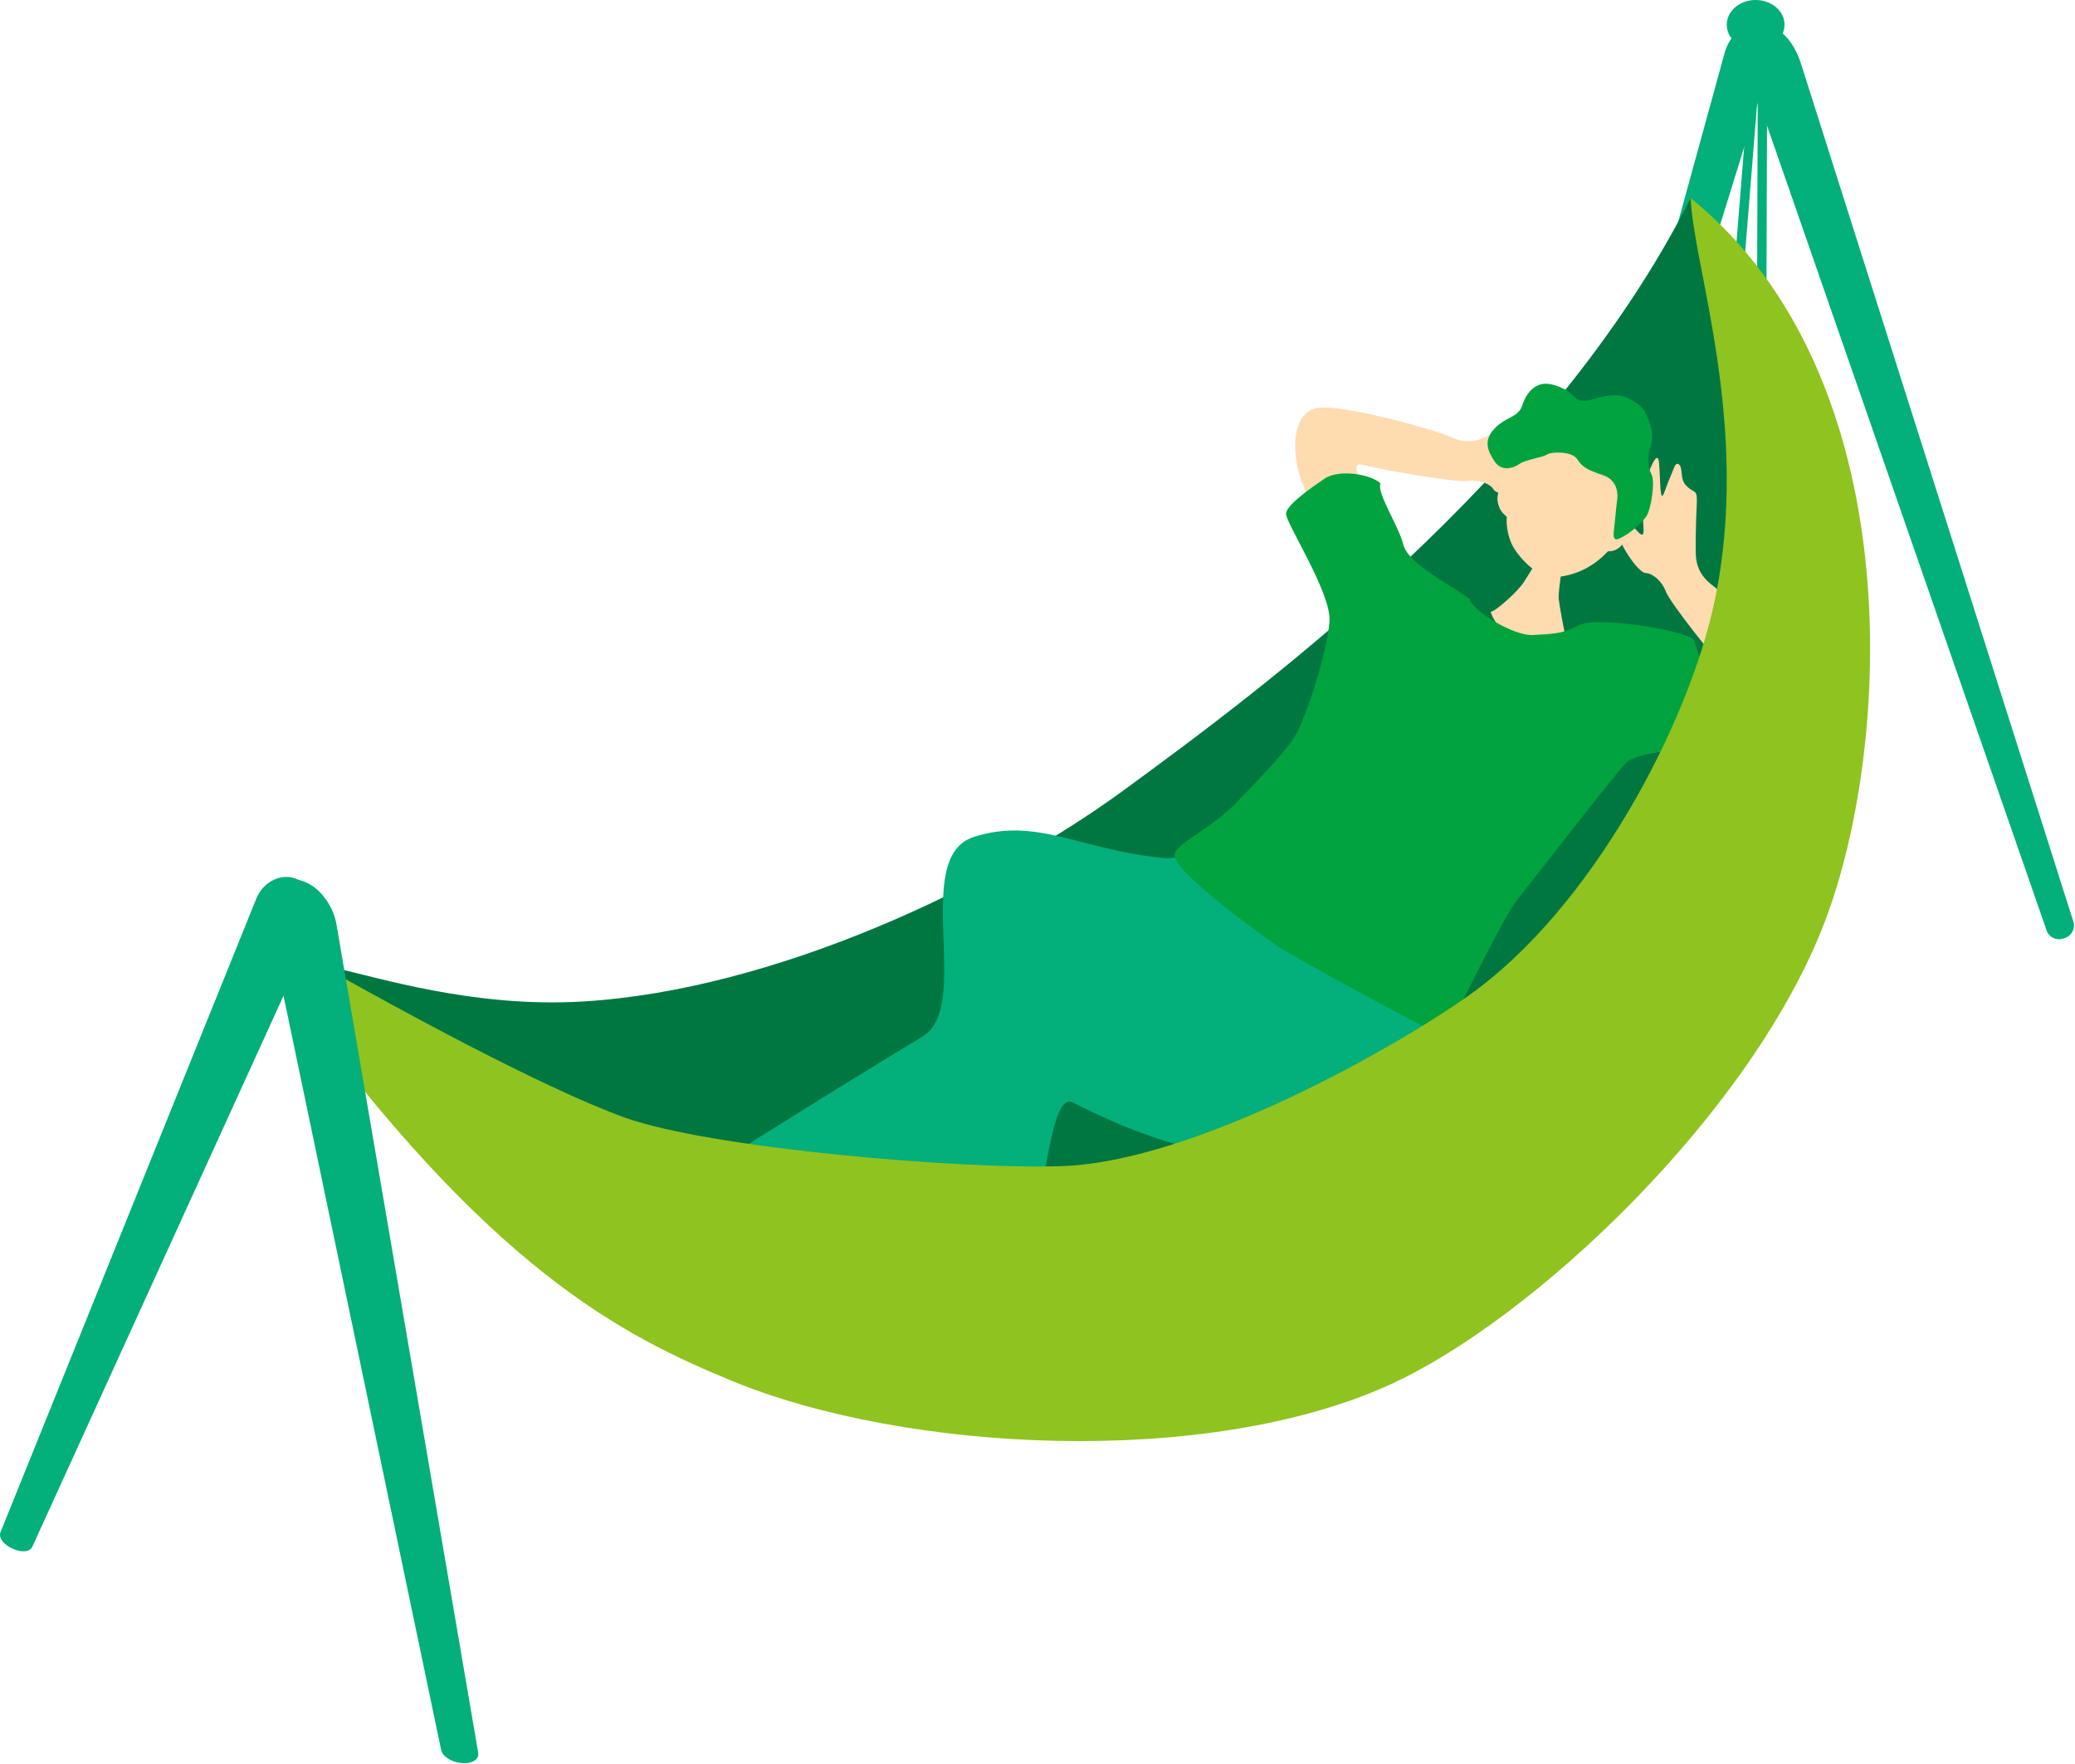 <?xml version="1.0" encoding="UTF-8" standalone="no"?><!DOCTYPE svg PUBLIC "-//W3C//DTD SVG 1.1//EN" "http://www.w3.org/Graphics/SVG/1.1/DTD/svg11.dtd"><svg width="100%" height="100%" viewBox="0 0 1327 1128" version="1.1" xmlns="http://www.w3.org/2000/svg" xmlns:xlink="http://www.w3.org/1999/xlink" xml:space="preserve" xmlns:serif="http://www.serif.com/" style="fill-rule:evenodd;clip-rule:evenodd;stroke-linejoin:round;stroke-miterlimit:2;"><path d="M996.067,454.343l-0.912,-0.262c-3.919,-1.138 -6.407,-4.688 -5.519,-7.932l113.219,-412.056c3.143,-11.444 11.968,-19.237 19.531,-17.044l1.756,0.513c7.569,2.194 10.813,13.487 7.3,24.825l-126.444,408.219c-0.993,3.212 -5.006,4.875 -8.931,3.737" style="fill:#03af7a;fill-rule:nonzero;"/><path d="M1319.5,600.139l1.012,-0.338c4.369,-1.444 6.838,-6.112 5.463,-10.431l-174.325,-549.006c-4.838,-15.25 -15.788,-25.744 -24.213,-22.963l-1.956,0.65c-8.425,2.788 -10.925,17.725 -5.669,32.838l189.057,544.137c1.487,4.281 6.262,6.556 10.631,5.113" style="fill:#03af7a;fill-rule:nonzero;"/><path d="M1074.24,162.751l-5.012,-6.5l48.831,-148.081l5.012,6.5l-48.831,148.081Z" style="fill:#03af7a;fill-rule:nonzero;"/><path d="M1091.3,176.921l-5.525,-4.587l34.456,-163.207l5.525,4.588l-34.456,163.206Z" style="fill:#03af7a;fill-rule:nonzero;"/><path d="M1113.97,187.327l-5.912,-1.869l14.069,-174.719l5.912,1.875l-14.069,174.713Z" style="fill:#03af7a;fill-rule:nonzero;"/><path d="M1129.67,189.637l-5.988,-0.075l0.581,-176.925l5.988,0.075l-0.581,176.925Z" style="fill:#03af7a;fill-rule:nonzero;"/><path d="M1081.22,126.652c-90.907,179.762 -277.432,316.206 -361.569,377.912c-84.3,61.825 -224.156,128.6 -347.275,135.844c-138.906,8.169 -242.75,-77.719 -142.994,31.663c116.438,127.675 249.588,161.418 404.25,155.156c154.663,-6.269 488.356,-230.425 506.825,-365.219c18.475,-134.794 7.925,-227.825 -59.237,-335.356" style="fill:#007741;fill-rule:nonzero;"/><path d="M930.06,632.918c3.043,10.581 -23.125,42.375 -42.2,59.7c-19.082,17.325 -54.832,87.144 -201.519,12.469c-15.075,-7.675 -16.306,54.737 -35.025,122.169c-8.331,30.006 -31.9,28.118 -55.731,20.768c-13.4,-4.131 -24.019,-14.025 -19.582,-42.418c4.444,-28.394 13.675,-40.488 12.663,-50.819c-0.656,-6.65 -60.006,38.075 -77.881,48.944c-17.882,10.868 -58.35,36.475 -81.125,42.256c-22.782,5.787 -46.45,-25.038 -35.369,-55.944c4.225,-11.781 36.437,-29.644 53.512,-39.544c16.2,-9.387 75.819,-47.693 142.263,-87.762c32.125,-19.369 -7.831,-114.506 32.631,-127.544c40.219,-12.962 67.575,8.044 120.575,13.363c26.663,2.675 42.394,-29.344 55.663,-24.375c13.268,4.968 122.225,93.731 131.125,108.737" style="fill:#03af7a;fill-rule:nonzero;"/><path d="M1021.44,442.766c0.881,-8.831 98.125,2.956 85.8,-10.056c-9.819,-10.35 -38.956,-46.844 -41.887,-54.431c-2.925,-7.582 -9.025,-11.8 -12.969,-11.85c-3.938,-0.05 -15.256,-15.125 -18.606,-27.044c-3.357,-11.913 -2.432,-18.125 6.206,-8.038c8.644,10.082 11.75,15.032 11.012,5.263c-0.737,-9.769 -0.475,-22.694 1.182,-28.106c1.662,-5.413 8,-23.307 8.881,-12.025c0.887,11.287 0.406,26.418 3.319,18.262c2.918,-8.156 5.637,-13.887 6.487,-16.375c0.85,-2.494 3.863,-3.006 4.438,2.844c0.568,5.844 0.981,7.775 4.781,10.9c3.806,3.125 5.544,0.769 5.006,10.881c-0.544,10.113 -0.906,28.738 -0.481,33.069c0.425,4.331 1.575,11.65 11.006,18.6c9.425,6.95 51.019,49.887 56.781,64.831c6.35,16.45 -17.887,30.288 -39.618,32.5c-18.288,1.863 -62.444,11.519 -73.188,11.625c-6.144,0.063 -18.15,-40.85 -18.15,-40.85" style="fill:#ffdbb0;fill-rule:nonzero;"/><path d="M903.341,377.079c7.313,-5.032 -49.9,-84.544 -32.562,-80.013c13.806,3.606 59.825,11.538 67.887,10.45c8.057,-1.094 14.688,2.219 16.632,5.644c1.943,3.431 20.606,6.075 32.662,3.269c12.056,-2.807 17.056,-6.613 4.056,-9.319c-13.006,-2.706 -18.837,-3.044 -9.925,-7.106c8.919,-4.069 20.113,-10.532 24.057,-14.594c3.937,-4.056 16.562,-18.238 6.25,-13.575c-10.313,4.662 -23.338,12.387 -17.6,5.9c5.737,-6.494 9.45,-11.638 11.225,-13.581c1.768,-1.944 0.768,-4.832 -4.632,-2.513c-5.4,2.319 -7.287,2.888 -11.862,1.063c-4.569,-1.825 -3.344,-4.482 -11.944,0.868c-8.594,5.344 -24.737,14.644 -28.737,16.363c-4,1.712 -10.969,4.231 -21.6,-0.675c-10.638,-4.913 -68.307,-20.644 -84.175,-18.494c-17.475,2.375 -17.913,30.281 -9.375,50.381c7.187,16.919 20.012,60.263 25.1,69.725c2.912,5.413 44.543,-3.793 44.543,-3.793" style="fill:#ffdbb0;fill-rule:nonzero;"/><path d="M981.823,360.19c1.093,0.387 15.056,6.594 16.468,6.944c-0.325,2.656 -1.762,12.306 -1.468,15.8c0.3,3.493 4.075,24.243 4.906,26.237c-21.013,8.838 -42.475,-0.962 -48.463,-17.875c3.407,-0.481 17.944,-13.631 21.294,-19.137c2.45,-4.038 6.681,-10.332 7.263,-11.969" style="fill:#ffdbb0;fill-rule:nonzero;"/><path d="M1036.35,338.332c10.019,-23.512 12.519,-55.068 -16.587,-65.431c-29.106,-10.362 -48.931,17.094 -56.031,41.65c-0.869,-1.85 -4.113,-3.369 -5.519,0.575c-0.656,1.844 -0.931,5.213 0.375,8.681c1.512,4.019 3.669,5.313 5.031,6.644c-0.55,6.588 1.238,13.375 3.219,17.55c2.85,6 11.25,16.194 20.656,19.831c7.513,2.907 19.356,-0.5 26.175,-4.081c6.419,-3.369 10.881,-7.212 14.613,-11.194c1.887,-0.175 3.956,0.132 7.35,-2.468c1.55,-1.188 4.662,-5.757 4.775,-8.232c0.143,-3.1 -3.032,-4.012 -4.057,-3.525" style="fill:#ffdbb0;fill-rule:nonzero;"/><path d="M1008.65,255.237c3.206,1.375 4.994,1.55 11.431,-0.319c6.444,-1.862 13.7,-3.437 20.319,-0.619c6.619,2.819 10.531,6.757 12.119,10.094c1.581,3.331 5.868,12.713 3.293,20.575c-2.568,7.869 -2.062,13.588 0.388,18.388c2.444,4.8 -0.394,22.5 -3.3,26.781c-2.913,4.275 -9.844,10.125 -13.606,12.25c-3.757,2.125 -8.088,5.2 -7.244,-2.35c0.837,-7.556 1.65,-16.969 2.131,-20.263c0.481,-3.293 0.806,-12.65 -9.106,-15.95c-9.913,-3.3 -13.181,-5.156 -16.45,-10.25c-3.269,-5.087 -16.281,-4.875 -19.281,-2.937c-3,1.937 -13.625,3.231 -17.325,5.844c-3.707,2.606 -11.475,5.618 -16.15,-1.363c-4.675,-6.981 -7.363,-13.712 0.231,-21.4c7.587,-7.694 14.794,-6.519 17.437,-14.587c2.638,-8.063 8.719,-16.063 19.469,-13.163c10.75,2.906 12.038,7.063 15.644,9.269" style="fill:#00a33e;fill-rule:nonzero;"/><path d="M882.843,309.146c-2.519,6.163 11.462,26.675 14.637,39.225c3.169,12.544 33.294,27.513 42.25,34.494c2.313,8.325 29.031,23.95 40.5,23.194c11.463,-0.757 18.469,-0.288 29.8,-6.357c11.331,-6.062 72.769,3.957 73.75,10.35c0.988,6.394 24.125,60.075 18.344,64.069c-5.788,4 -53.744,4.794 -62.294,13.75c-8.55,8.956 -60.044,75.606 -69.306,87.219c-9.269,11.612 -37.606,70.112 -40.969,76.762c-3.362,6.644 -2.144,12.675 -12.9,7.638c-10.756,-5.044 -91.506,-48.656 -100.337,-55.031c-8.825,-6.375 -69.088,-48.825 -65,-59.038c2.706,-6.775 24.512,-16.856 38.3,-31.156c12.4,-12.856 29.856,-30.413 37.793,-42.388c7.938,-11.968 21.55,-56.081 22.825,-74.556c1.282,-18.469 -28.487,-63.387 -27.775,-69.181c0.707,-5.794 17.563,-17.244 24.494,-22.006c9.388,-6.45 30.319,-2.769 35.888,3.012" style="fill:#00a33e;fill-rule:nonzero;"/><path d="M1081.22,126.652c1.443,42.919 38.812,146.056 15.356,257.437c-16.769,79.607 -78.681,196.4 -156.6,251.969c-46.65,33.275 -175.388,106.488 -260.369,109.575c-64,2.331 -225.487,-11.369 -280.162,-31.069c-54.669,-19.7 -154.194,-74.918 -180.275,-89.475c-26.082,-14.562 -57.5,-22.256 -34.725,9.188c128.693,177.725 214.243,220.044 283.262,248.537c111.331,45.963 303.694,55.838 420.813,2.725c92.112,-41.768 231.65,-173.512 278.493,-296.2c42.9,-112.35 55.157,-348.293 -85.793,-462.687" style="fill:#8fc31f;fill-rule:nonzero;"/><path d="M8.597,990.474l-1.206,-0.55c-5.188,-2.381 -8.394,-6.906 -7.106,-10.093l163.6,-405.163c4.543,-11.25 16.537,-16.919 26.543,-12.331l2.319,1.069c10.006,4.593 13.981,17.587 8.95,28.618l-181.094,397.132c-1.425,3.125 -6.818,3.7 -12.006,1.318" style="fill:#03af7a;fill-rule:nonzero;"/><path d="M294.68,1127.26l1.406,0.113c6.057,0.475 10.432,-2.5 9.719,-6.669l-90.587,-529.456c-2.519,-14.713 -14.182,-27.781 -25.857,-28.7l-2.712,-0.213c-11.675,-0.918 -18.65,10.688 -15.563,25.438l111.007,531.069c0.875,4.175 6.531,7.943 12.587,8.418" style="fill:#03af7a;fill-rule:nonzero;"/><path d="M1141.23,15.831c0,8.744 -8.268,15.831 -18.468,15.831c-10.2,0 -18.469,-7.087 -18.469,-15.831c-0,-8.744 8.269,-15.831 18.469,-15.831c10.2,-0 18.468,7.087 18.468,15.831" style="fill:#03af7a;fill-rule:nonzero;"/></svg>